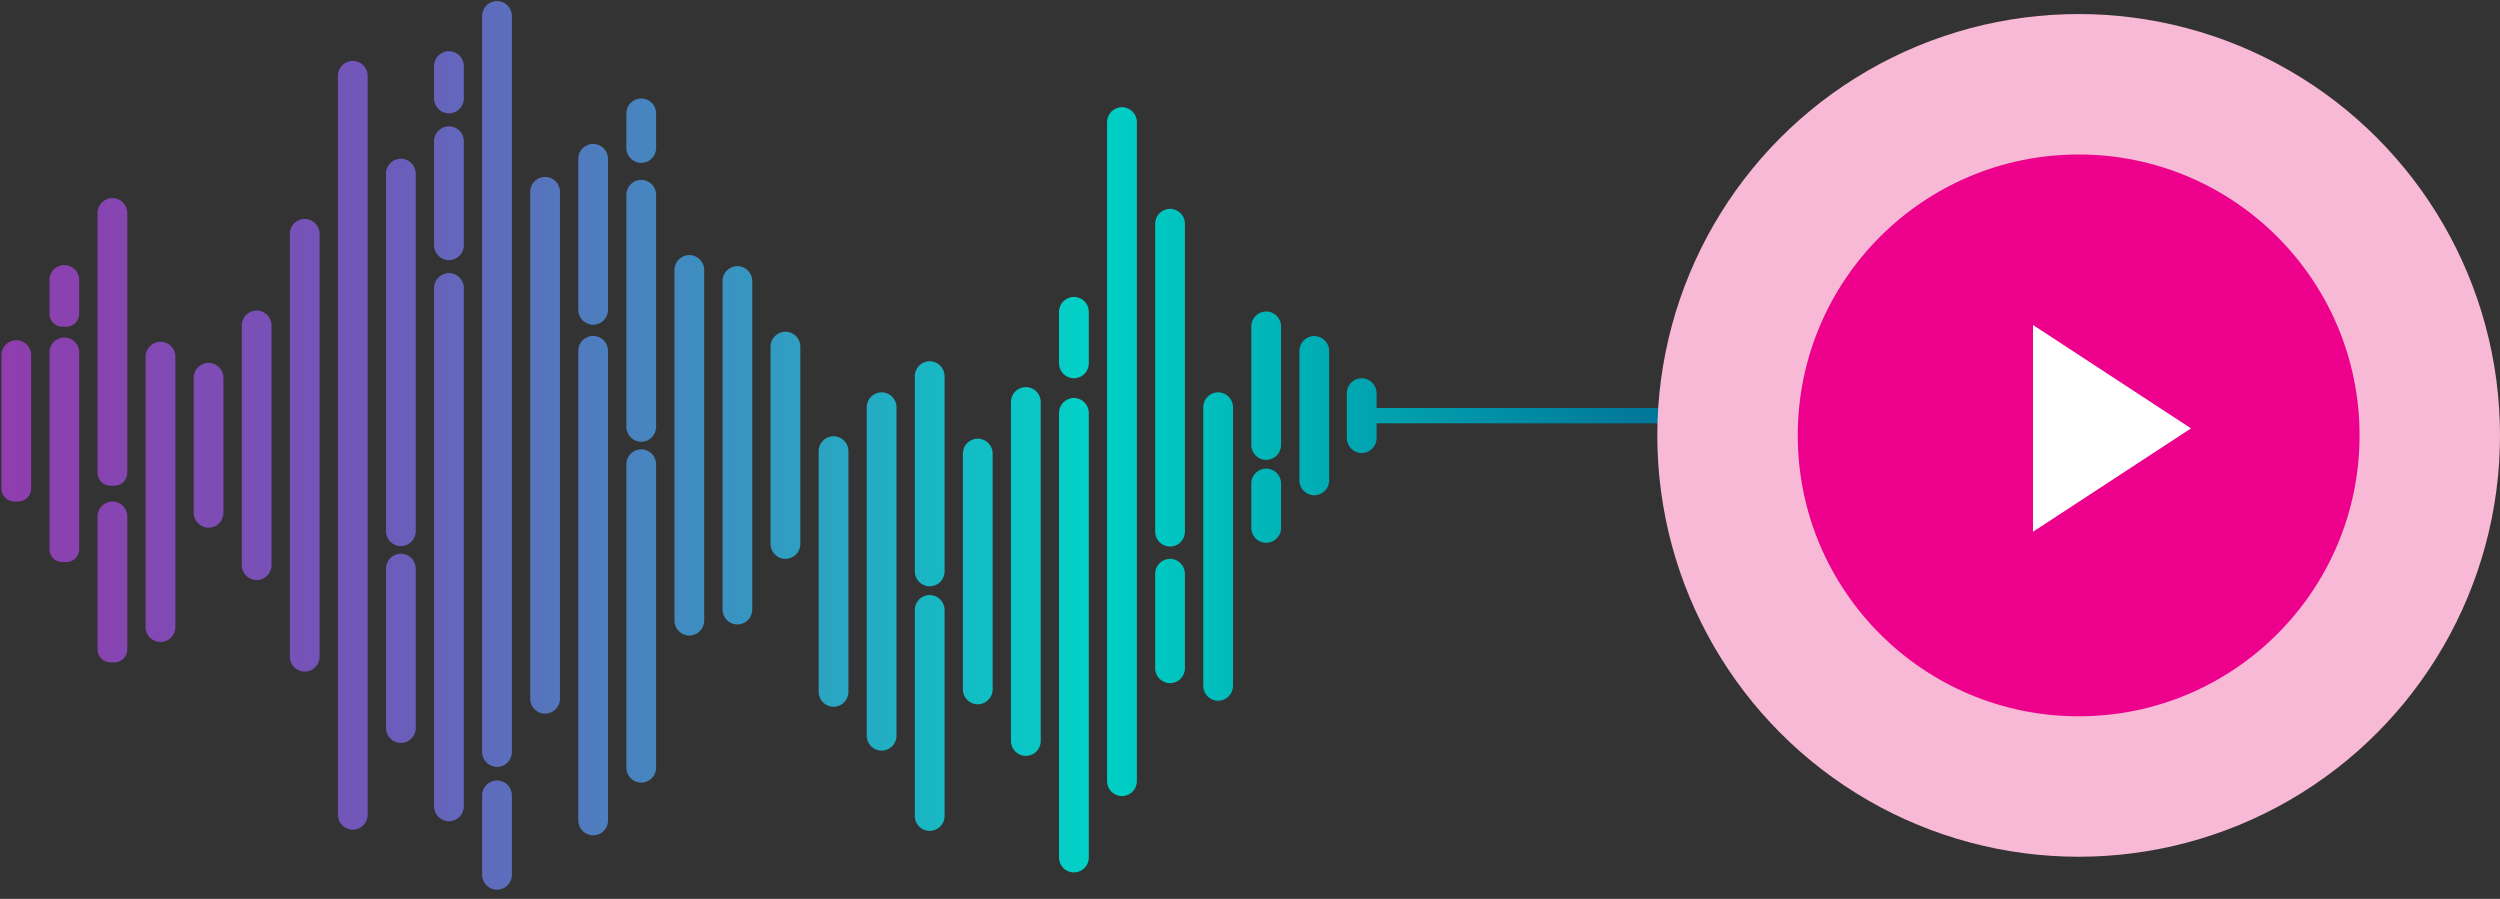 <?xml version="1.0" encoding="UTF-8"?> <svg xmlns="http://www.w3.org/2000/svg" width="178" height="64" viewBox="0 0 178 64" fill="none"><rect x="0" y="0" width="178" height="64" fill="#333333" stroke="none"/> <path d="M11.427 24.33C10.842 24.33 10.367 24.805 10.367 25.39V44.652C10.367 45.237 10.842 45.711 11.427 45.711C12.012 45.711 12.486 45.237 12.486 44.652V25.39C12.486 24.805 12.012 24.33 11.427 24.33Z" fill="url(#paint0_linear_312_6214)"></path> <path d="M14.85 25.836C14.264 25.836 13.79 26.311 13.79 26.896V36.513C13.79 37.098 14.264 37.572 14.85 37.572C15.435 37.572 15.909 37.098 15.909 36.513V26.896C15.909 26.311 15.435 25.836 14.85 25.836Z" fill="url(#paint1_linear_312_6214)"></path> <path d="M1.158 24.224C0.573 24.224 0.099 24.698 0.099 25.283V34.79C0.099 35.297 0.509 35.707 1.016 35.707H1.301C1.807 35.707 2.218 35.297 2.218 34.79V25.283C2.218 24.698 1.744 24.224 1.158 24.224Z" fill="url(#paint2_linear_312_6214)"></path> <path d="M45.656 12.807C45.071 12.807 44.597 13.282 44.597 13.867V30.394C44.597 30.98 45.071 31.454 45.656 31.454C46.242 31.454 46.716 30.98 46.716 30.394V13.867C46.716 13.282 46.241 12.807 45.656 12.807Z" fill="url(#paint3_linear_312_6214)"></path> <path d="M45.656 7.012C45.071 7.012 44.597 7.486 44.597 8.071V10.537C44.597 11.123 45.071 11.597 45.656 11.597C46.242 11.597 46.716 11.123 46.716 10.537V8.071C46.716 7.486 46.241 7.012 45.656 7.012Z" fill="url(#paint4_linear_312_6214)"></path> <path d="M45.656 31.993C45.071 31.993 44.597 32.467 44.597 33.052V54.662C44.597 55.247 45.071 55.721 45.656 55.721C46.242 55.721 46.716 55.247 46.716 54.662V33.052C46.716 32.467 46.241 31.993 45.656 31.993Z" fill="url(#paint5_linear_312_6214)"></path> <path d="M49.079 18.161C48.494 18.161 48.02 18.636 48.02 19.221V44.187C48.02 44.773 48.494 45.247 49.079 45.247C49.664 45.247 50.139 44.773 50.139 44.187V19.221C50.139 18.636 49.664 18.161 49.079 18.161Z" fill="url(#paint6_linear_312_6214)"></path> <path d="M42.233 10.248C41.647 10.248 41.173 10.722 41.173 11.307V22.062C41.173 22.647 41.647 23.122 42.233 23.122C42.818 23.122 43.292 22.647 43.292 22.062V11.307C43.292 10.722 42.818 10.248 42.233 10.248Z" fill="url(#paint7_linear_312_6214)"></path> <path d="M42.233 23.917C41.647 23.917 41.173 24.392 41.173 24.977V58.416C41.173 59.001 41.647 59.476 42.233 59.476C42.818 59.476 43.292 59.001 43.292 58.416V24.977C43.292 24.391 42.818 23.917 42.233 23.917Z" fill="url(#paint8_linear_312_6214)"></path> <path d="M4.581 24.031C3.996 24.031 3.521 24.505 3.521 25.09V39.104C3.521 39.61 3.932 40.021 4.438 40.021H4.724C5.23 40.021 5.641 39.61 5.641 39.104V25.09C5.641 24.505 5.166 24.031 4.581 24.031Z" fill="url(#paint9_linear_312_6214)"></path> <path d="M4.581 18.872C3.996 18.872 3.521 19.346 3.521 19.932V22.344C3.521 22.85 3.932 23.261 4.438 23.261H4.724C5.23 23.261 5.641 22.85 5.641 22.344V19.932C5.641 19.346 5.166 18.872 4.581 18.872Z" fill="url(#paint10_linear_312_6214)"></path> <path d="M35.387 0.075C34.802 0.075 34.327 0.55 34.327 1.135V53.545C34.327 54.13 34.802 54.604 35.387 54.604C35.972 54.604 36.447 54.13 36.447 53.545V1.134C36.446 0.55 35.972 0.075 35.387 0.075Z" fill="url(#paint11_linear_312_6214)"></path> <path d="M35.387 55.57C34.802 55.57 34.327 56.044 34.327 56.63V62.29C34.327 62.875 34.802 63.349 35.387 63.349C35.972 63.349 36.447 62.875 36.447 62.29V56.63C36.446 56.044 35.972 55.57 35.387 55.57Z" fill="url(#paint12_linear_312_6214)"></path> <path d="M25.118 4.336C24.533 4.336 24.059 4.81 24.059 5.396V58.013C24.059 58.598 24.533 59.072 25.118 59.072C25.703 59.072 26.178 58.598 26.178 58.013V5.396C26.178 4.81 25.703 4.336 25.118 4.336Z" fill="url(#paint13_linear_312_6214)"></path> <path d="M28.541 11.301C27.956 11.301 27.481 11.775 27.481 12.361V37.824C27.481 38.409 27.956 38.883 28.541 38.883C29.126 38.883 29.601 38.409 29.601 37.824V12.361C29.601 11.775 29.126 11.301 28.541 11.301Z" fill="url(#paint14_linear_312_6214)"></path> <path d="M28.541 39.423C27.956 39.423 27.481 39.898 27.481 40.483V51.838C27.481 52.423 27.956 52.897 28.541 52.897C29.126 52.897 29.601 52.423 29.601 51.838V40.483C29.601 39.898 29.126 39.423 28.541 39.423Z" fill="url(#paint15_linear_312_6214)"></path> <path d="M31.965 19.443C31.379 19.443 30.905 19.918 30.905 20.503V57.413C30.905 57.998 31.38 58.472 31.965 58.472C32.55 58.472 33.024 57.998 33.024 57.413V20.503C33.024 19.918 32.55 19.443 31.965 19.443Z" fill="url(#paint16_linear_312_6214)"></path> <path d="M31.965 18.522C32.55 18.522 33.025 18.047 33.025 17.462V10.052C33.025 9.467 32.55 8.993 31.965 8.993C31.38 8.993 30.905 9.467 30.905 10.052V17.462C30.905 18.047 31.38 18.522 31.965 18.522Z" fill="url(#paint17_linear_312_6214)"></path> <path d="M31.965 8.071C32.55 8.071 33.025 7.597 33.025 7.012V4.706C33.025 4.12 32.55 3.646 31.965 3.646C31.38 3.646 30.905 4.12 30.905 4.706V7.012C30.905 7.597 31.38 8.071 31.965 8.071Z" fill="url(#paint18_linear_312_6214)"></path> <path d="M21.695 15.59C21.11 15.59 20.636 16.064 20.636 16.649V46.76C20.636 47.345 21.11 47.819 21.695 47.819C22.281 47.819 22.755 47.345 22.755 46.76V16.649C22.755 16.064 22.281 15.59 21.695 15.59Z" fill="url(#paint19_linear_312_6214)"></path> <path d="M38.81 12.596C38.224 12.596 37.75 13.071 37.75 13.656V49.753C37.75 50.338 38.224 50.813 38.81 50.813C39.395 50.813 39.869 50.338 39.869 49.753V13.656C39.869 13.071 39.395 12.596 38.81 12.596Z" fill="url(#paint20_linear_312_6214)"></path> <path d="M18.273 22.11C17.687 22.11 17.213 22.584 17.213 23.169V40.24C17.213 40.825 17.687 41.3 18.273 41.3C18.858 41.3 19.332 40.825 19.332 40.24V23.169C19.332 22.584 18.858 22.11 18.273 22.11Z" fill="url(#paint21_linear_312_6214)"></path> <path d="M8.004 14.105C7.419 14.105 6.944 14.579 6.944 15.165V33.665C6.944 34.172 7.355 34.582 7.861 34.582H8.147C8.653 34.582 9.064 34.172 9.064 33.665V15.165C9.064 14.579 8.589 14.105 8.004 14.105Z" fill="url(#paint22_linear_312_6214)"></path> <path d="M8.004 35.707C7.419 35.707 6.944 36.181 6.944 36.767V46.246C6.944 46.752 7.355 47.163 7.861 47.163H8.147C8.653 47.163 9.064 46.752 9.064 46.246V36.767C9.063 36.181 8.589 35.707 8.004 35.707Z" fill="url(#paint23_linear_312_6214)"></path> <path d="M79.885 7.631C79.3 7.631 78.825 8.105 78.825 8.691V55.623C78.825 56.209 79.3 56.683 79.885 56.683C80.47 56.683 80.945 56.209 80.945 55.623V8.691C80.945 8.105 80.47 7.631 79.885 7.631Z" fill="url(#paint24_linear_312_6214)"></path> <path d="M62.771 27.934C62.185 27.934 61.711 28.409 61.711 28.994V52.386C61.711 52.971 62.185 53.445 62.771 53.445C63.356 53.445 63.83 52.971 63.83 52.386V28.994C63.83 28.409 63.355 27.934 62.771 27.934Z" fill="url(#paint25_linear_312_6214)"></path> <path d="M83.308 14.868C82.722 14.868 82.248 15.343 82.248 15.928V37.854C82.248 38.439 82.722 38.914 83.308 38.914C83.893 38.914 84.367 38.439 84.367 37.854V15.928C84.367 15.343 83.893 14.868 83.308 14.868Z" fill="url(#paint26_linear_312_6214)"></path> <path d="M83.308 39.791C82.722 39.791 82.248 40.265 82.248 40.85V47.581C82.248 48.166 82.722 48.641 83.308 48.641C83.893 48.641 84.367 48.166 84.367 47.581V40.85C84.367 40.265 83.893 39.791 83.308 39.791Z" fill="url(#paint27_linear_312_6214)"></path> <path d="M76.462 21.14C75.877 21.14 75.402 21.614 75.402 22.199V25.873C75.402 26.459 75.877 26.933 76.462 26.933C77.047 26.933 77.522 26.459 77.522 25.873V22.199C77.521 21.614 77.047 21.14 76.462 21.14Z" fill="url(#paint28_linear_312_6214)"></path> <path d="M76.462 28.336C75.877 28.336 75.402 28.811 75.402 29.396V61.057C75.402 61.642 75.877 62.117 76.462 62.117C77.047 62.117 77.522 61.642 77.522 61.057V29.396C77.521 28.811 77.047 28.336 76.462 28.336Z" fill="url(#paint29_linear_312_6214)"></path> <path d="M73.039 27.56C72.454 27.56 71.98 28.034 71.98 28.619V52.761C71.98 53.346 72.454 53.82 73.039 53.82C73.624 53.82 74.099 53.346 74.099 52.761V28.619C74.099 28.034 73.624 27.56 73.039 27.56Z" fill="url(#paint30_linear_312_6214)"></path> <path d="M86.732 27.934C86.146 27.934 85.672 28.409 85.672 28.994V48.833C85.672 49.418 86.146 49.893 86.732 49.893C87.317 49.893 87.791 49.418 87.791 48.833V28.994C87.791 28.409 87.317 27.934 86.732 27.934Z" fill="url(#paint31_linear_312_6214)"></path> <path d="M66.194 25.723C65.608 25.723 65.134 26.197 65.134 26.782V40.685C65.134 41.27 65.608 41.745 66.194 41.745C66.779 41.745 67.253 41.27 67.253 40.685V26.782C67.253 26.197 66.779 25.723 66.194 25.723Z" fill="url(#paint32_linear_312_6214)"></path> <path d="M66.194 42.367C65.608 42.367 65.134 42.842 65.134 43.427V58.102C65.134 58.687 65.608 59.161 66.194 59.161C66.779 59.161 67.253 58.687 67.253 58.102V43.427C67.253 42.841 66.779 42.367 66.194 42.367Z" fill="url(#paint33_linear_312_6214)"></path> <path d="M55.924 23.618C55.339 23.618 54.864 24.093 54.864 24.678V38.731C54.864 39.317 55.339 39.791 55.924 39.791C56.509 39.791 56.984 39.317 56.984 38.731V24.678C56.984 24.092 56.509 23.618 55.924 23.618Z" fill="url(#paint34_linear_312_6214)"></path> <path d="M52.502 18.949C51.917 18.949 51.442 19.423 51.442 20.008V43.4C51.442 43.986 51.917 44.46 52.502 44.46C53.087 44.46 53.562 43.986 53.562 43.4V20.008C53.561 19.423 53.087 18.949 52.502 18.949Z" fill="url(#paint35_linear_312_6214)"></path> <path d="M59.348 31.058C58.763 31.058 58.288 31.533 58.288 32.118V49.262C58.288 49.847 58.763 50.322 59.348 50.322C59.933 50.322 60.407 49.847 60.407 49.262V32.118C60.407 31.533 59.933 31.058 59.348 31.058Z" fill="url(#paint36_linear_312_6214)"></path> <path d="M69.616 31.233C69.031 31.233 68.557 31.708 68.557 32.293V49.087C68.557 49.672 69.031 50.147 69.616 50.147C70.201 50.147 70.676 49.672 70.676 49.087V32.293C70.676 31.707 70.201 31.233 69.616 31.233Z" fill="url(#paint37_linear_312_6214)"></path> <path d="M93.576 23.925C92.991 23.925 92.517 24.4 92.517 24.985V34.205C92.517 34.79 92.991 35.264 93.576 35.264C94.162 35.264 94.636 34.79 94.636 34.205V24.985C94.636 24.4 94.162 23.925 93.576 23.925Z" fill="url(#paint38_linear_312_6214)"></path> <path d="M90.153 22.177C89.568 22.177 89.094 22.651 89.094 23.236V31.685C89.094 32.27 89.568 32.745 90.153 32.745C90.739 32.745 91.213 32.27 91.213 31.685V23.236C91.213 22.651 90.739 22.177 90.153 22.177Z" fill="url(#paint39_linear_312_6214)"></path> <path d="M90.153 33.363C89.568 33.363 89.094 33.838 89.094 34.423V37.588C89.094 38.173 89.568 38.648 90.153 38.648C90.739 38.648 91.213 38.173 91.213 37.588V34.423C91.213 33.838 90.739 33.363 90.153 33.363Z" fill="url(#paint40_linear_312_6214)"></path> <path d="M140.415 29.05H98.013V27.992C98.013 27.407 97.538 26.932 96.953 26.932C96.368 26.932 95.894 27.407 95.894 27.992V31.197C95.894 31.782 96.368 32.257 96.953 32.257C97.538 32.257 98.013 31.782 98.013 31.197V30.139H140.415C140.716 30.139 140.96 29.895 140.96 29.594C140.96 29.294 140.716 29.05 140.415 29.05Z" fill="url(#paint41_linear_312_6214)"></path> <circle cx="148" cy="31" r="30" fill="#F7B9D5"></circle> <circle cx="148" cy="31" r="20" fill="#EC008C"></circle> <path d="M156 30.5L144.75 37.861V23.139L156 30.5Z" fill="white"></path> <defs> <linearGradient id="paint0_linear_312_6214" x1="-34.377" y1="35.021" x2="129.477" y2="35.021" gradientUnits="userSpaceOnUse"> <stop stop-color="#B71A9D"></stop> <stop offset="0.368" stop-color="#7157BA"></stop> <stop offset="0.509" stop-color="#408CC0"></stop> <stop offset="0.683" stop-color="#00D2C7"></stop> <stop offset="1" stop-color="#005B8B"></stop> </linearGradient> <linearGradient id="paint1_linear_312_6214" x1="-34.377" y1="31.704" x2="129.477" y2="31.704" gradientUnits="userSpaceOnUse"> <stop stop-color="#B71A9D"></stop> <stop offset="0.368" stop-color="#7157BA"></stop> <stop offset="0.509" stop-color="#408CC0"></stop> <stop offset="0.683" stop-color="#00D2C7"></stop> <stop offset="1" stop-color="#005B8B"></stop> </linearGradient> <linearGradient id="paint2_linear_312_6214" x1="-34.377" y1="29.965" x2="129.477" y2="29.965" gradientUnits="userSpaceOnUse"> <stop stop-color="#B71A9D"></stop> <stop offset="0.368" stop-color="#7157BA"></stop> <stop offset="0.509" stop-color="#408CC0"></stop> <stop offset="0.683" stop-color="#00D2C7"></stop> <stop offset="1" stop-color="#005B8B"></stop> </linearGradient> <linearGradient id="paint3_linear_312_6214" x1="-34.376" y1="22.13" x2="129.477" y2="22.13" gradientUnits="userSpaceOnUse"> <stop stop-color="#B71A9D"></stop> <stop offset="0.368" stop-color="#7157BA"></stop> <stop offset="0.509" stop-color="#408CC0"></stop> <stop offset="0.683" stop-color="#00D2C7"></stop> <stop offset="1" stop-color="#005B8B"></stop> </linearGradient> <linearGradient id="paint4_linear_312_6214" x1="-34.376" y1="9.304" x2="129.477" y2="9.304" gradientUnits="userSpaceOnUse"> <stop stop-color="#B71A9D"></stop> <stop offset="0.368" stop-color="#7157BA"></stop> <stop offset="0.509" stop-color="#408CC0"></stop> <stop offset="0.683" stop-color="#00D2C7"></stop> <stop offset="1" stop-color="#005B8B"></stop> </linearGradient> <linearGradient id="paint5_linear_312_6214" x1="-34.376" y1="43.857" x2="129.477" y2="43.857" gradientUnits="userSpaceOnUse"> <stop stop-color="#B71A9D"></stop> <stop offset="0.368" stop-color="#7157BA"></stop> <stop offset="0.509" stop-color="#408CC0"></stop> <stop offset="0.683" stop-color="#00D2C7"></stop> <stop offset="1" stop-color="#005B8B"></stop> </linearGradient> <linearGradient id="paint6_linear_312_6214" x1="-34.376" y1="31.704" x2="129.478" y2="31.704" gradientUnits="userSpaceOnUse"> <stop stop-color="#B71A9D"></stop> <stop offset="0.368" stop-color="#7157BA"></stop> <stop offset="0.509" stop-color="#408CC0"></stop> <stop offset="0.683" stop-color="#00D2C7"></stop> <stop offset="1" stop-color="#005B8B"></stop> </linearGradient> <linearGradient id="paint7_linear_312_6214" x1="-34.376" y1="16.684" x2="129.475" y2="16.684" gradientUnits="userSpaceOnUse"> <stop stop-color="#B71A9D"></stop> <stop offset="0.368" stop-color="#7157BA"></stop> <stop offset="0.509" stop-color="#408CC0"></stop> <stop offset="0.683" stop-color="#00D2C7"></stop> <stop offset="1" stop-color="#005B8B"></stop> </linearGradient> <linearGradient id="paint8_linear_312_6214" x1="-34.376" y1="41.696" x2="129.475" y2="41.696" gradientUnits="userSpaceOnUse"> <stop stop-color="#B71A9D"></stop> <stop offset="0.368" stop-color="#7157BA"></stop> <stop offset="0.509" stop-color="#408CC0"></stop> <stop offset="0.683" stop-color="#00D2C7"></stop> <stop offset="1" stop-color="#005B8B"></stop> </linearGradient> <linearGradient id="paint9_linear_312_6214" x1="-34.377" y1="32.026" x2="129.478" y2="32.026" gradientUnits="userSpaceOnUse"> <stop stop-color="#B71A9D"></stop> <stop offset="0.368" stop-color="#7157BA"></stop> <stop offset="0.509" stop-color="#408CC0"></stop> <stop offset="0.683" stop-color="#00D2C7"></stop> <stop offset="1" stop-color="#005B8B"></stop> </linearGradient> <linearGradient id="paint10_linear_312_6214" x1="-34.377" y1="21.067" x2="129.478" y2="21.067" gradientUnits="userSpaceOnUse"> <stop stop-color="#B71A9D"></stop> <stop offset="0.368" stop-color="#7157BA"></stop> <stop offset="0.509" stop-color="#408CC0"></stop> <stop offset="0.683" stop-color="#00D2C7"></stop> <stop offset="1" stop-color="#005B8B"></stop> </linearGradient> <linearGradient id="paint11_linear_312_6214" x1="-34.378" y1="27.339" x2="129.478" y2="27.339" gradientUnits="userSpaceOnUse"> <stop stop-color="#B71A9D"></stop> <stop offset="0.368" stop-color="#7157BA"></stop> <stop offset="0.509" stop-color="#408CC0"></stop> <stop offset="0.683" stop-color="#00D2C7"></stop> <stop offset="1" stop-color="#005B8B"></stop> </linearGradient> <linearGradient id="paint12_linear_312_6214" x1="-34.378" y1="59.459" x2="129.478" y2="59.459" gradientUnits="userSpaceOnUse"> <stop stop-color="#B71A9D"></stop> <stop offset="0.368" stop-color="#7157BA"></stop> <stop offset="0.509" stop-color="#408CC0"></stop> <stop offset="0.683" stop-color="#00D2C7"></stop> <stop offset="1" stop-color="#005B8B"></stop> </linearGradient> <linearGradient id="paint13_linear_312_6214" x1="-34.378" y1="31.704" x2="129.479" y2="31.704" gradientUnits="userSpaceOnUse"> <stop stop-color="#B71A9D"></stop> <stop offset="0.368" stop-color="#7157BA"></stop> <stop offset="0.509" stop-color="#408CC0"></stop> <stop offset="0.683" stop-color="#00D2C7"></stop> <stop offset="1" stop-color="#005B8B"></stop> </linearGradient> <linearGradient id="paint14_linear_312_6214" x1="-34.377" y1="25.092" x2="129.478" y2="25.092" gradientUnits="userSpaceOnUse"> <stop stop-color="#B71A9D"></stop> <stop offset="0.368" stop-color="#7157BA"></stop> <stop offset="0.509" stop-color="#408CC0"></stop> <stop offset="0.683" stop-color="#00D2C7"></stop> <stop offset="1" stop-color="#005B8B"></stop> </linearGradient> <linearGradient id="paint15_linear_312_6214" x1="-34.377" y1="46.16" x2="129.478" y2="46.16" gradientUnits="userSpaceOnUse"> <stop stop-color="#B71A9D"></stop> <stop offset="0.368" stop-color="#7157BA"></stop> <stop offset="0.509" stop-color="#408CC0"></stop> <stop offset="0.683" stop-color="#00D2C7"></stop> <stop offset="1" stop-color="#005B8B"></stop> </linearGradient> <linearGradient id="paint16_linear_312_6214" x1="-34.376" y1="38.958" x2="129.476" y2="38.958" gradientUnits="userSpaceOnUse"> <stop stop-color="#B71A9D"></stop> <stop offset="0.368" stop-color="#7157BA"></stop> <stop offset="0.509" stop-color="#408CC0"></stop> <stop offset="0.683" stop-color="#00D2C7"></stop> <stop offset="1" stop-color="#005B8B"></stop> </linearGradient> <linearGradient id="paint17_linear_312_6214" x1="-34.377" y1="13.757" x2="129.479" y2="13.757" gradientUnits="userSpaceOnUse"> <stop stop-color="#B71A9D"></stop> <stop offset="0.368" stop-color="#7157BA"></stop> <stop offset="0.509" stop-color="#408CC0"></stop> <stop offset="0.683" stop-color="#00D2C7"></stop> <stop offset="1" stop-color="#005B8B"></stop> </linearGradient> <linearGradient id="paint18_linear_312_6214" x1="-34.377" y1="5.859" x2="129.48" y2="5.859" gradientUnits="userSpaceOnUse"> <stop stop-color="#B71A9D"></stop> <stop offset="0.368" stop-color="#7157BA"></stop> <stop offset="0.509" stop-color="#408CC0"></stop> <stop offset="0.683" stop-color="#00D2C7"></stop> <stop offset="1" stop-color="#005B8B"></stop> </linearGradient> <linearGradient id="paint19_linear_312_6214" x1="-34.377" y1="31.704" x2="129.478" y2="31.704" gradientUnits="userSpaceOnUse"> <stop stop-color="#B71A9D"></stop> <stop offset="0.368" stop-color="#7157BA"></stop> <stop offset="0.509" stop-color="#408CC0"></stop> <stop offset="0.683" stop-color="#00D2C7"></stop> <stop offset="1" stop-color="#005B8B"></stop> </linearGradient> <linearGradient id="paint20_linear_312_6214" x1="-34.377" y1="31.704" x2="129.477" y2="31.704" gradientUnits="userSpaceOnUse"> <stop stop-color="#B71A9D"></stop> <stop offset="0.368" stop-color="#7157BA"></stop> <stop offset="0.509" stop-color="#408CC0"></stop> <stop offset="0.683" stop-color="#00D2C7"></stop> <stop offset="1" stop-color="#005B8B"></stop> </linearGradient> <linearGradient id="paint21_linear_312_6214" x1="-34.377" y1="31.704" x2="129.478" y2="31.704" gradientUnits="userSpaceOnUse"> <stop stop-color="#B71A9D"></stop> <stop offset="0.368" stop-color="#7157BA"></stop> <stop offset="0.509" stop-color="#408CC0"></stop> <stop offset="0.683" stop-color="#00D2C7"></stop> <stop offset="1" stop-color="#005B8B"></stop> </linearGradient> <linearGradient id="paint22_linear_312_6214" x1="-34.377" y1="24.343" x2="129.478" y2="24.343" gradientUnits="userSpaceOnUse"> <stop stop-color="#B71A9D"></stop> <stop offset="0.368" stop-color="#7157BA"></stop> <stop offset="0.509" stop-color="#408CC0"></stop> <stop offset="0.683" stop-color="#00D2C7"></stop> <stop offset="1" stop-color="#005B8B"></stop> </linearGradient> <linearGradient id="paint23_linear_312_6214" x1="-34.377" y1="41.435" x2="129.477" y2="41.435" gradientUnits="userSpaceOnUse"> <stop stop-color="#B71A9D"></stop> <stop offset="0.368" stop-color="#7157BA"></stop> <stop offset="0.509" stop-color="#408CC0"></stop> <stop offset="0.683" stop-color="#00D2C7"></stop> <stop offset="1" stop-color="#005B8B"></stop> </linearGradient> <linearGradient id="paint24_linear_312_6214" x1="-34.378" y1="32.157" x2="129.478" y2="32.157" gradientUnits="userSpaceOnUse"> <stop stop-color="#B71A9D"></stop> <stop offset="0.368" stop-color="#7157BA"></stop> <stop offset="0.509" stop-color="#408CC0"></stop> <stop offset="0.683" stop-color="#00D2C7"></stop> <stop offset="1" stop-color="#005B8B"></stop> </linearGradient> <linearGradient id="paint25_linear_312_6214" x1="-34.378" y1="40.69" x2="129.478" y2="40.69" gradientUnits="userSpaceOnUse"> <stop stop-color="#B71A9D"></stop> <stop offset="0.368" stop-color="#7157BA"></stop> <stop offset="0.509" stop-color="#408CC0"></stop> <stop offset="0.683" stop-color="#00D2C7"></stop> <stop offset="1" stop-color="#005B8B"></stop> </linearGradient> <linearGradient id="paint26_linear_312_6214" x1="-34.378" y1="26.891" x2="129.478" y2="26.891" gradientUnits="userSpaceOnUse"> <stop stop-color="#B71A9D"></stop> <stop offset="0.368" stop-color="#7157BA"></stop> <stop offset="0.509" stop-color="#408CC0"></stop> <stop offset="0.683" stop-color="#00D2C7"></stop> <stop offset="1" stop-color="#005B8B"></stop> </linearGradient> <linearGradient id="paint27_linear_312_6214" x1="-34.378" y1="44.215" x2="129.478" y2="44.215" gradientUnits="userSpaceOnUse"> <stop stop-color="#B71A9D"></stop> <stop offset="0.368" stop-color="#7157BA"></stop> <stop offset="0.509" stop-color="#408CC0"></stop> <stop offset="0.683" stop-color="#00D2C7"></stop> <stop offset="1" stop-color="#005B8B"></stop> </linearGradient> <linearGradient id="paint28_linear_312_6214" x1="-34.378" y1="24.036" x2="129.478" y2="24.036" gradientUnits="userSpaceOnUse"> <stop stop-color="#B71A9D"></stop> <stop offset="0.368" stop-color="#7157BA"></stop> <stop offset="0.509" stop-color="#408CC0"></stop> <stop offset="0.683" stop-color="#00D2C7"></stop> <stop offset="1" stop-color="#005B8B"></stop> </linearGradient> <linearGradient id="paint29_linear_312_6214" x1="-34.378" y1="45.227" x2="129.478" y2="45.227" gradientUnits="userSpaceOnUse"> <stop stop-color="#B71A9D"></stop> <stop offset="0.368" stop-color="#7157BA"></stop> <stop offset="0.509" stop-color="#408CC0"></stop> <stop offset="0.683" stop-color="#00D2C7"></stop> <stop offset="1" stop-color="#005B8B"></stop> </linearGradient> <linearGradient id="paint30_linear_312_6214" x1="-34.377" y1="40.69" x2="129.478" y2="40.69" gradientUnits="userSpaceOnUse"> <stop stop-color="#B71A9D"></stop> <stop offset="0.368" stop-color="#7157BA"></stop> <stop offset="0.509" stop-color="#408CC0"></stop> <stop offset="0.683" stop-color="#00D2C7"></stop> <stop offset="1" stop-color="#005B8B"></stop> </linearGradient> <linearGradient id="paint31_linear_312_6214" x1="-34.377" y1="38.913" x2="129.478" y2="38.913" gradientUnits="userSpaceOnUse"> <stop stop-color="#B71A9D"></stop> <stop offset="0.368" stop-color="#7157BA"></stop> <stop offset="0.509" stop-color="#408CC0"></stop> <stop offset="0.683" stop-color="#00D2C7"></stop> <stop offset="1" stop-color="#005B8B"></stop> </linearGradient> <linearGradient id="paint32_linear_312_6214" x1="-34.377" y1="33.733" x2="129.477" y2="33.733" gradientUnits="userSpaceOnUse"> <stop stop-color="#B71A9D"></stop> <stop offset="0.368" stop-color="#7157BA"></stop> <stop offset="0.509" stop-color="#408CC0"></stop> <stop offset="0.683" stop-color="#00D2C7"></stop> <stop offset="1" stop-color="#005B8B"></stop> </linearGradient> <linearGradient id="paint33_linear_312_6214" x1="-34.377" y1="50.764" x2="129.477" y2="50.764" gradientUnits="userSpaceOnUse"> <stop stop-color="#B71A9D"></stop> <stop offset="0.368" stop-color="#7157BA"></stop> <stop offset="0.509" stop-color="#408CC0"></stop> <stop offset="0.683" stop-color="#00D2C7"></stop> <stop offset="1" stop-color="#005B8B"></stop> </linearGradient> <linearGradient id="paint34_linear_312_6214" x1="-34.377" y1="31.704" x2="129.477" y2="31.704" gradientUnits="userSpaceOnUse"> <stop stop-color="#B71A9D"></stop> <stop offset="0.368" stop-color="#7157BA"></stop> <stop offset="0.509" stop-color="#408CC0"></stop> <stop offset="0.683" stop-color="#00D2C7"></stop> <stop offset="1" stop-color="#005B8B"></stop> </linearGradient> <linearGradient id="paint35_linear_312_6214" x1="-34.376" y1="31.704" x2="129.477" y2="31.704" gradientUnits="userSpaceOnUse"> <stop stop-color="#B71A9D"></stop> <stop offset="0.368" stop-color="#7157BA"></stop> <stop offset="0.509" stop-color="#408CC0"></stop> <stop offset="0.683" stop-color="#00D2C7"></stop> <stop offset="1" stop-color="#005B8B"></stop> </linearGradient> <linearGradient id="paint36_linear_312_6214" x1="-34.377" y1="40.69" x2="129.477" y2="40.69" gradientUnits="userSpaceOnUse"> <stop stop-color="#B71A9D"></stop> <stop offset="0.368" stop-color="#7157BA"></stop> <stop offset="0.509" stop-color="#408CC0"></stop> <stop offset="0.683" stop-color="#00D2C7"></stop> <stop offset="1" stop-color="#005B8B"></stop> </linearGradient> <linearGradient id="paint37_linear_312_6214" x1="-34.377" y1="40.69" x2="129.477" y2="40.69" gradientUnits="userSpaceOnUse"> <stop stop-color="#B71A9D"></stop> <stop offset="0.368" stop-color="#7157BA"></stop> <stop offset="0.509" stop-color="#408CC0"></stop> <stop offset="0.683" stop-color="#00D2C7"></stop> <stop offset="1" stop-color="#005B8B"></stop> </linearGradient> <linearGradient id="paint38_linear_312_6214" x1="-34.377" y1="29.595" x2="129.477" y2="29.595" gradientUnits="userSpaceOnUse"> <stop stop-color="#B71A9D"></stop> <stop offset="0.368" stop-color="#7157BA"></stop> <stop offset="0.509" stop-color="#408CC0"></stop> <stop offset="0.683" stop-color="#00D2C7"></stop> <stop offset="1" stop-color="#005B8B"></stop> </linearGradient> <linearGradient id="paint39_linear_312_6214" x1="-34.377" y1="27.461" x2="129.477" y2="27.461" gradientUnits="userSpaceOnUse"> <stop stop-color="#B71A9D"></stop> <stop offset="0.368" stop-color="#7157BA"></stop> <stop offset="0.509" stop-color="#408CC0"></stop> <stop offset="0.683" stop-color="#00D2C7"></stop> <stop offset="1" stop-color="#005B8B"></stop> </linearGradient> <linearGradient id="paint40_linear_312_6214" x1="-34.377" y1="36.005" x2="129.477" y2="36.005" gradientUnits="userSpaceOnUse"> <stop stop-color="#B71A9D"></stop> <stop offset="0.368" stop-color="#7157BA"></stop> <stop offset="0.509" stop-color="#408CC0"></stop> <stop offset="0.683" stop-color="#00D2C7"></stop> <stop offset="1" stop-color="#005B8B"></stop> </linearGradient> <linearGradient id="paint41_linear_312_6214" x1="-34.377" y1="29.595" x2="129.478" y2="29.595" gradientUnits="userSpaceOnUse"> <stop stop-color="#B71A9D"></stop> <stop offset="0.368" stop-color="#7157BA"></stop> <stop offset="0.509" stop-color="#408CC0"></stop> <stop offset="0.683" stop-color="#00D2C7"></stop> <stop offset="1" stop-color="#005B8B"></stop> </linearGradient> </defs> </svg> 